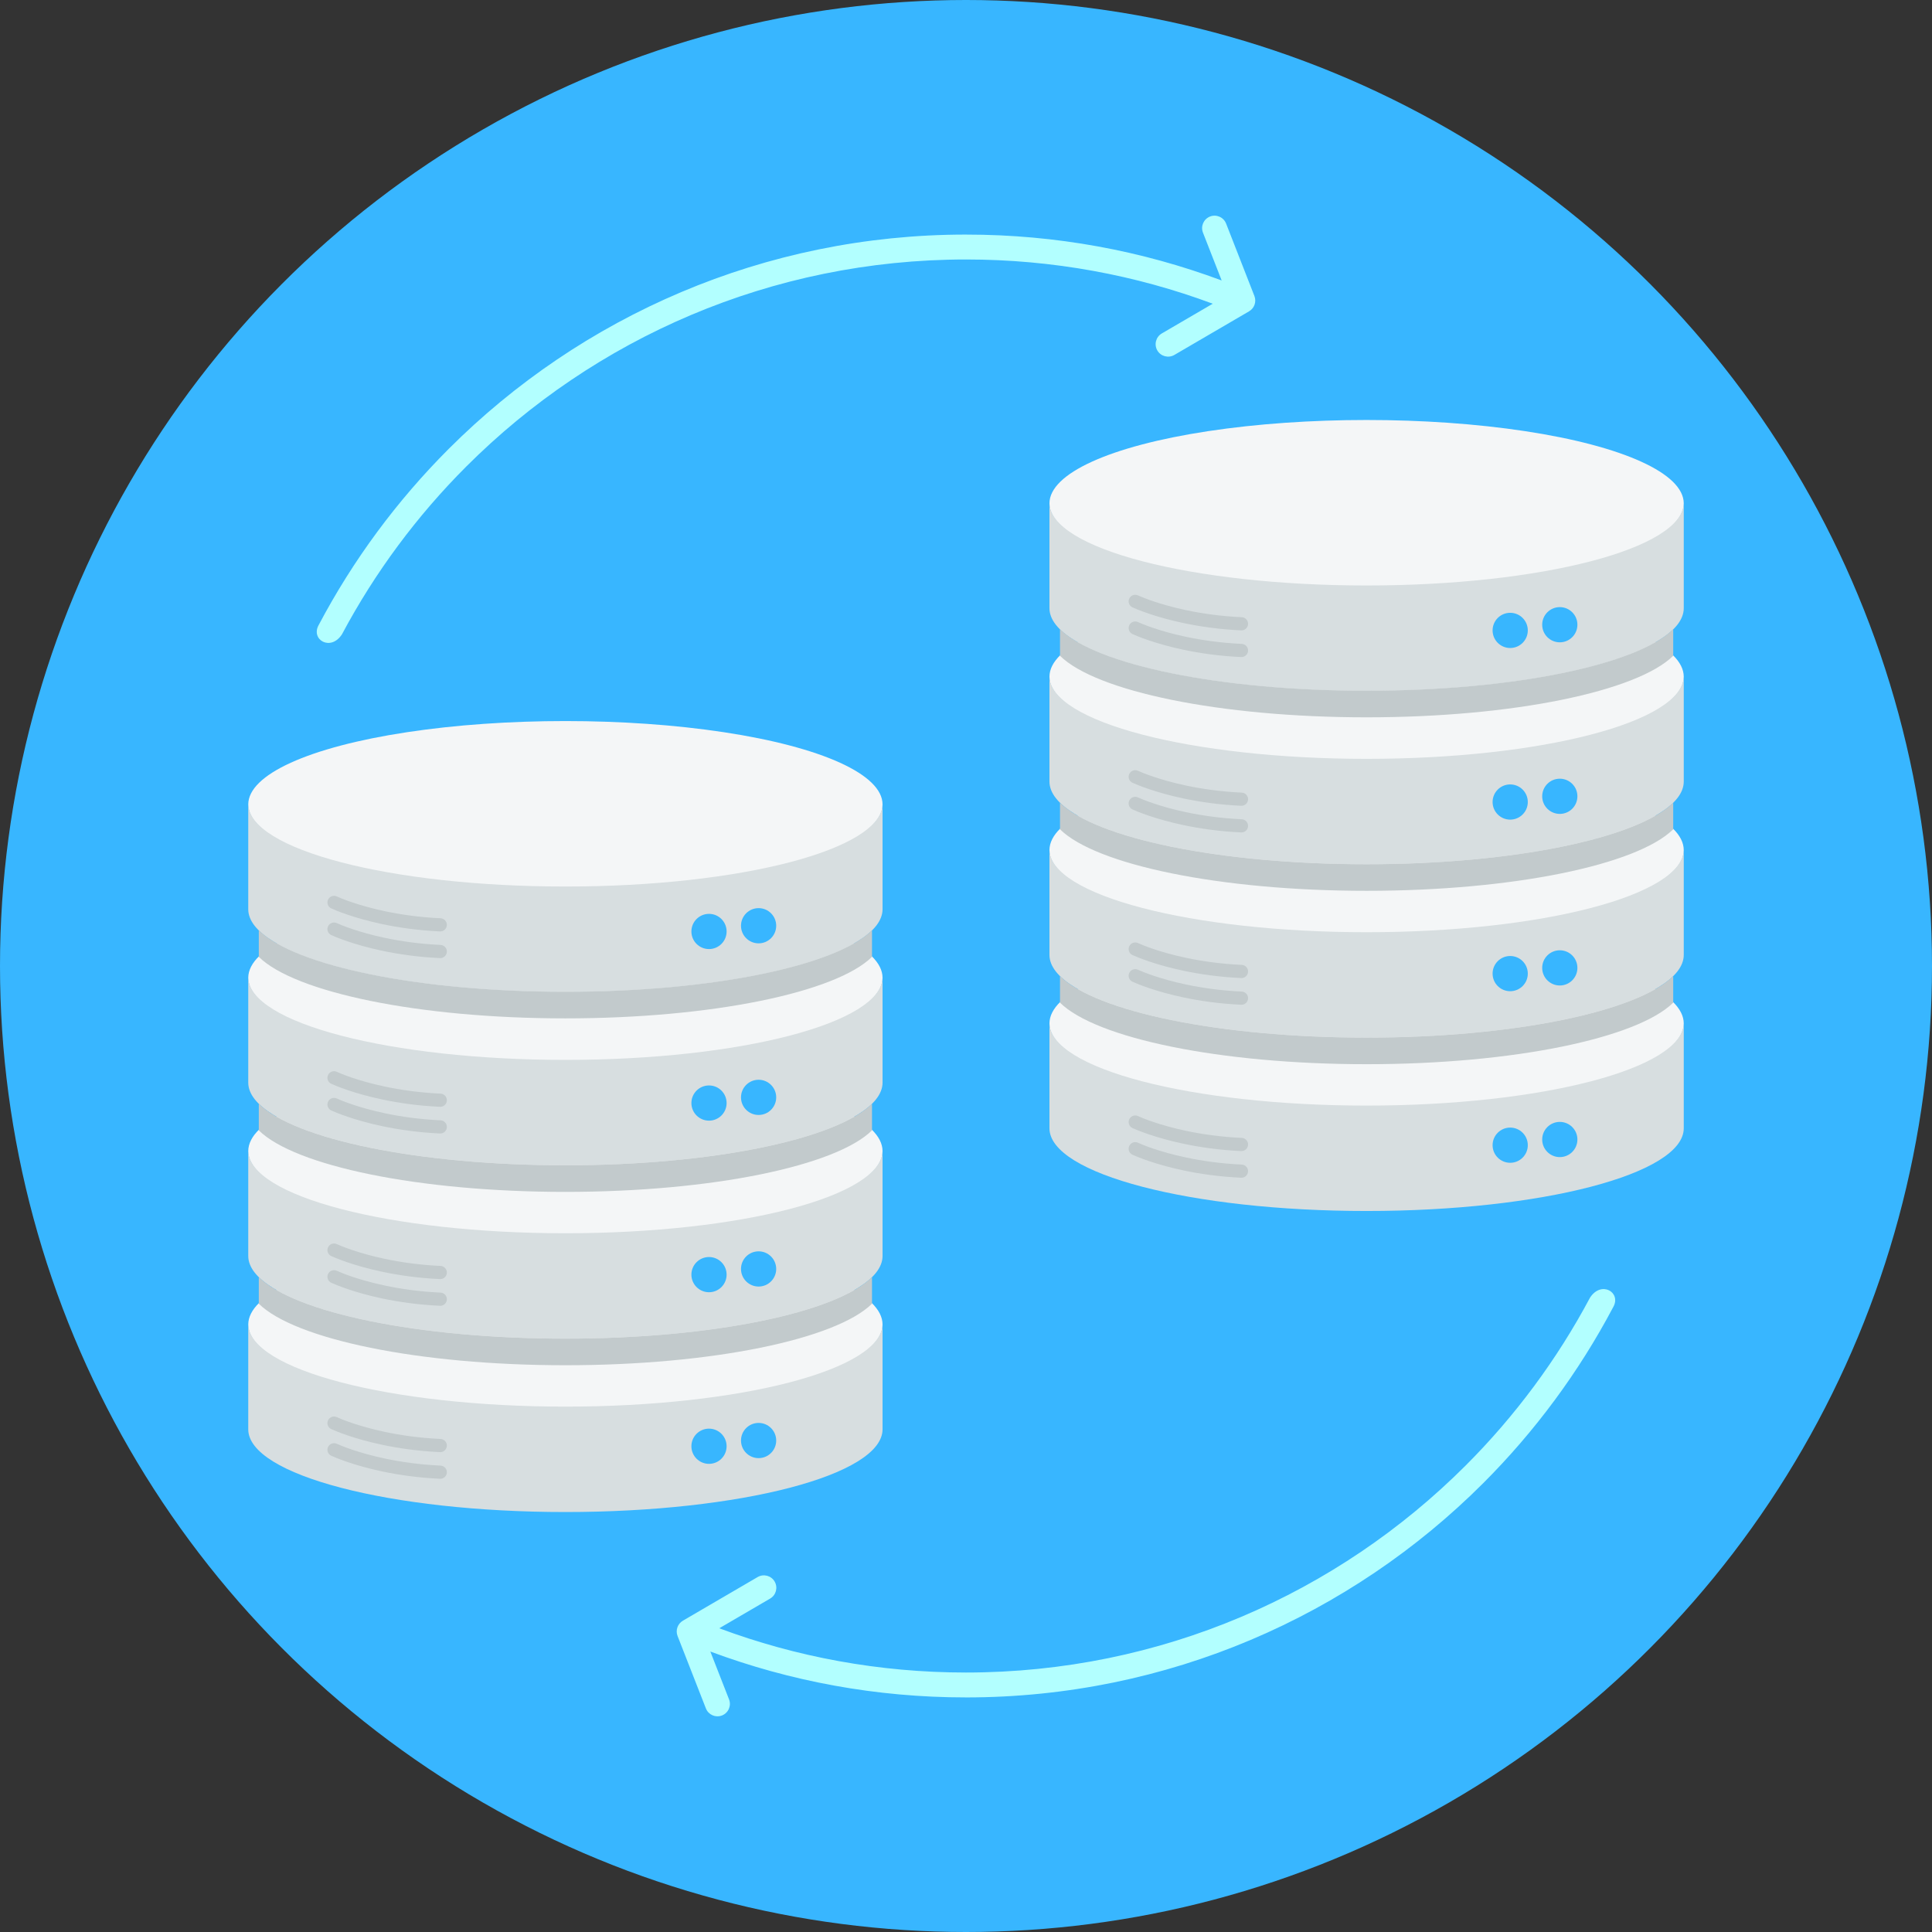 <svg xmlns="http://www.w3.org/2000/svg" xmlns:xlink="http://www.w3.org/1999/xlink" height="800px" width="800px" id="Layer_1" viewBox="0 0 512 512" xml:space="preserve" fill="#000000"><rect x="0" y="0" width="512" height="512" fill="#333333" stroke="none"/><g id="SVGRepo_bgCarrier" stroke-width="0"></g><g id="SVGRepo_tracerCarrier" stroke-linecap="round" stroke-linejoin="round"></g><g id="SVGRepo_iconCarrier"> <circle style="fill:#38B6FF;" cx="256" cy="256" r="256"></circle> <ellipse style="fill:#F4F6F7;" cx="149.837" cy="351.014" rx="84.046" ry="22.097"></ellipse> <path style="fill:#D7DEE0;" d="M233.886,350.841v27.934c0,12.109-37.632,21.929-84.049,21.929s-84.049-9.816-84.049-21.929v-27.934 c0,12.109,37.632,21.929,84.049,21.929S233.886,362.95,233.886,350.841z"></path> <ellipse style="fill:#F4F6F7;" cx="149.837" cy="305.064" rx="84.046" ry="22.097"></ellipse> <path style="fill:#D7DEE0;" d="M233.886,304.897v27.934c0,12.109-37.632,21.929-84.049,21.929s-84.049-9.816-84.049-21.929v-27.934 c0,12.114,37.632,21.929,84.049,21.929S233.886,317.011,233.886,304.897z"></path> <ellipse style="fill:#F4F6F7;" cx="149.837" cy="259.124" rx="84.046" ry="22.097"></ellipse> <path style="fill:#D7DEE0;" d="M233.886,258.952v27.934c0,12.109-37.632,21.929-84.049,21.929S65.789,299,65.789,286.887v-27.934 c0,12.114,37.632,21.929,84.049,21.929S233.886,271.067,233.886,258.952z"></path> <ellipse style="fill:#F4F6F7;" cx="149.837" cy="213.184" rx="84.046" ry="22.097"></ellipse> <path style="fill:#D7DEE0;" d="M233.886,213.009v27.934c0,12.109-37.632,21.929-84.049,21.929s-84.049-9.816-84.049-21.929v-27.934 c0,12.114,37.632,21.929,84.049,21.929S233.886,225.122,233.886,213.009z"></path> <g> <path style="fill:#C2CACC;" d="M231.09,246.53v7.047c-9.521,9.384-42.289,16.303-81.252,16.303 c-38.968,0-71.731-6.919-81.252-16.303v-7.047c9.521,9.384,42.289,16.303,81.252,16.303S221.568,255.919,231.09,246.53z"></path> <path style="fill:#C2CACC;" d="M231.09,292.513v7.047c-9.521,9.384-42.289,16.303-81.252,16.303 c-38.968,0-71.731-6.915-81.252-16.303v-7.047c9.521,9.384,42.289,16.299,81.252,16.299S221.568,301.896,231.09,292.513z"></path> <path style="fill:#C2CACC;" d="M231.09,338.452v7.047c-9.521,9.384-42.289,16.303-81.252,16.303 c-38.968,0-71.731-6.915-81.252-16.303v-7.047c9.521,9.384,42.289,16.303,81.252,16.303S221.568,347.841,231.09,338.452z"></path> </g> <circle style="fill:#38B6FF;" cx="201.037" cy="245.331" r="4.665"></circle> <circle style="fill:#38B6Fe;" cx="187.893" cy="246.848" r="4.665"></circle> <circle style="fill:#38B6FF;" cx="201.037" cy="290.812" r="4.665"></circle> <circle style="fill:#38B6Fe;" cx="187.893" cy="292.319" r="4.665"></circle> <circle style="fill:#38B6FF;" cx="201.037" cy="336.283" r="4.665"></circle> <circle style="fill:#38B6Fe;" cx="187.893" cy="337.79" r="4.665"></circle> <circle style="fill:#38B6FF;" cx="201.037" cy="381.754" r="4.665"></circle> <circle style="fill:#38B6Fe;" cx="187.893" cy="383.271" r="4.665"></circle> <g> <path style="fill:#C2CACC;" d="M87.789,247.81c-0.877-0.403-1.261-1.445-0.858-2.322c0.403-0.877,1.445-1.261,2.322-0.858 c1.085,0.502,5.616,2.412,12.787,3.924c4.114,0.867,9.076,1.602,14.716,1.862c0.962,0.043,1.711,0.858,1.669,1.819 c-0.043,0.962-0.858,1.711-1.819,1.669c-5.873-0.27-11.019-1.033-15.275-1.933c-7.545-1.593-12.38-3.63-13.541-4.166L87.789,247.81 L87.789,247.81z"></path> <path style="fill:#C2CACC;" d="M87.789,240.739c-0.877-0.403-1.261-1.441-0.858-2.317c0.403-0.876,1.445-1.261,2.322-0.858 c1.085,0.502,5.616,2.407,12.787,3.924c4.114,0.867,9.076,1.602,14.716,1.862c0.962,0.043,1.711,0.858,1.669,1.82 c-0.043,0.962-0.858,1.711-1.819,1.669c-5.873-0.27-11.019-1.033-15.275-1.933c-7.545-1.593-12.38-3.635-13.541-4.171 L87.789,240.739L87.789,240.739z"></path> <path style="fill:#C2CACC;" d="M87.789,294.285c-0.877-0.403-1.261-1.441-0.858-2.317c0.403-0.877,1.445-1.261,2.322-0.857 c1.085,0.502,5.616,2.407,12.787,3.924c4.114,0.867,9.076,1.602,14.716,1.862c0.962,0.043,1.711,0.857,1.669,1.819 c-0.042,0.962-0.858,1.711-1.819,1.669c-5.873-0.27-11.019-1.033-15.275-1.933c-7.545-1.593-12.38-3.635-13.541-4.171 L87.789,294.285L87.789,294.285z"></path> <path style="fill:#C2CACC;" d="M87.789,287.219c-0.877-0.403-1.261-1.445-0.858-2.322c0.403-0.877,1.445-1.261,2.322-0.858 c1.085,0.502,5.616,2.412,12.787,3.924c4.114,0.867,9.076,1.602,14.716,1.862c0.962,0.043,1.711,0.857,1.669,1.819 c-0.042,0.962-0.858,1.711-1.819,1.669c-5.873-0.27-11.019-1.033-15.275-1.929c-7.545-1.593-12.38-3.635-13.541-4.171 L87.789,287.219L87.789,287.219z"></path> <path style="fill:#C2CACC;" d="M87.789,339.949c-0.877-0.403-1.261-1.445-0.858-2.322c0.403-0.876,1.445-1.261,2.322-0.857 c1.085,0.502,5.616,2.412,12.787,3.924c4.114,0.867,9.076,1.602,14.716,1.862c0.962,0.043,1.711,0.858,1.669,1.82 c-0.043,0.962-0.858,1.711-1.819,1.669c-5.873-0.27-11.019-1.033-15.275-1.929c-7.545-1.593-12.38-3.635-13.541-4.171 L87.789,339.949L87.789,339.949z"></path> <path style="fill:#C2CACC;" d="M87.789,332.878c-0.877-0.403-1.261-1.445-0.858-2.322c0.403-0.877,1.445-1.261,2.322-0.857 c1.085,0.502,5.616,2.407,12.787,3.924c4.114,0.867,9.076,1.602,14.716,1.862c0.962,0.043,1.711,0.858,1.669,1.819 c-0.043,0.962-0.858,1.711-1.819,1.669c-5.873-0.27-11.019-1.033-15.275-1.933c-7.545-1.593-12.38-3.635-13.541-4.166 L87.789,332.878L87.789,332.878z"></path> <path style="fill:#C2CACC;" d="M87.789,385.793c-0.877-0.403-1.261-1.445-0.858-2.322c0.403-0.877,1.445-1.261,2.322-0.858 c1.085,0.502,5.616,2.407,12.787,3.924c4.114,0.867,9.076,1.602,14.716,1.862c0.962,0.043,1.711,0.858,1.669,1.82 c-0.042,0.962-0.858,1.711-1.819,1.669c-5.873-0.27-11.019-1.033-15.275-1.933c-7.545-1.593-12.38-3.635-13.541-4.166 L87.789,385.793L87.789,385.793z"></path> <path style="fill:#C2CACC;" d="M87.789,378.727c-0.877-0.403-1.261-1.441-0.858-2.317c0.403-0.876,1.445-1.261,2.322-0.857 c1.085,0.502,5.616,2.407,12.787,3.924c4.114,0.867,9.076,1.602,14.716,1.862c0.962,0.043,1.711,0.858,1.669,1.82 c-0.043,0.962-0.858,1.711-1.819,1.669c-5.873-0.27-11.019-1.033-15.275-1.933c-7.545-1.593-12.38-3.635-13.541-4.171 L87.789,378.727L87.789,378.727z"></path> </g> <ellipse style="fill:#F4F6F7;" cx="362.163" cy="271.23" rx="84.046" ry="22.097"></ellipse> <path style="fill:#D7DEE0;" d="M446.213,271.062v27.934c0,12.109-37.632,21.929-84.049,21.929s-84.049-9.816-84.049-21.929v-27.934 c0,12.114,37.632,21.929,84.049,21.929S446.213,283.176,446.213,271.062z"></path> <ellipse style="fill:#F4F6F7;" cx="362.163" cy="225.29" rx="84.046" ry="22.097"></ellipse> <path style="fill:#D7DEE0;" d="M446.213,225.118v27.934c0,12.109-37.632,21.929-84.049,21.929s-84.049-9.82-84.049-21.929v-27.934 c0,12.109,37.632,21.929,84.049,21.929S446.213,237.232,446.213,225.118z"></path> <ellipse style="fill:#F4F6F7;" cx="362.163" cy="179.34" rx="84.046" ry="22.097"></ellipse> <path style="fill:#D7DEE0;" d="M446.213,179.174v27.934c0,12.109-37.632,21.929-84.049,21.929s-84.049-9.82-84.049-21.929v-27.934 c0,12.109,37.632,21.929,84.049,21.929S446.213,191.288,446.213,179.174z"></path> <ellipse style="fill:#F4F6F7;" cx="362.163" cy="133.399" rx="84.046" ry="22.097"></ellipse> <path style="fill:#D7DEE0;" d="M446.213,133.23v27.934c0,12.109-37.632,21.929-84.049,21.929s-84.049-9.82-84.049-21.929V133.23 c0,12.109,37.632,21.929,84.049,21.929S446.213,145.344,446.213,133.23z"></path> <g> <path style="fill:#C2CACC;" d="M443.416,166.747v7.047c-9.521,9.384-42.285,16.303-81.252,16.303s-71.731-6.914-81.252-16.303 v-7.047c9.521,9.384,42.285,16.303,81.252,16.303S433.895,176.136,443.416,166.747z"></path> <path style="fill:#C2CACC;" d="M443.416,212.73v7.047c-9.521,9.384-42.285,16.299-81.252,16.299s-71.731-6.914-81.252-16.299 v-7.047c9.521,9.384,42.285,16.303,81.252,16.303S433.895,222.113,443.416,212.73z"></path> <path style="fill:#C2CACC;" d="M443.416,258.673v7.047c-9.521,9.384-42.285,16.303-81.252,16.303s-71.731-6.915-81.252-16.303 v-7.047c9.521,9.384,42.285,16.303,81.252,16.303S433.895,268.057,443.416,258.673z"></path> </g> <circle style="fill:#38B6FF;" cx="413.363" cy="165.557" r="4.665"></circle> <circle style="fill:#38B6Fe;" cx="400.218" cy="167.064" r="4.665"></circle> <circle style="fill:#38B6FF;" cx="413.363" cy="211.028" r="4.665"></circle> <circle style="fill:#38B6Fe;" cx="400.218" cy="212.545" r="4.665"></circle> <circle style="fill:#38B6FF;" cx="413.363" cy="256.499" r="4.665"></circle> <circle style="fill:#38B6Fe;" cx="400.218" cy="258.016" r="4.665"></circle> <circle style="fill:#38B6FF;" cx="413.363" cy="301.98" r="4.665"></circle> <circle style="fill:#38B6Fe;" cx="400.218" cy="303.487" r="4.665"></circle> <g> <path style="fill:#C2CACC;" d="M300.115,168.032c-0.877-0.403-1.261-1.445-0.858-2.322c0.403-0.877,1.445-1.261,2.322-0.858 c1.085,0.502,5.616,2.412,12.787,3.924c4.114,0.867,9.076,1.602,14.716,1.862c0.962,0.043,1.711,0.858,1.669,1.82 c-0.043,0.962-0.858,1.711-1.819,1.669c-5.873-0.27-11.019-1.033-15.275-1.929c-7.545-1.593-12.38-3.635-13.541-4.171v0.005 H300.115z"></path> <path style="fill:#C2CACC;" d="M300.115,160.961c-0.877-0.403-1.261-1.445-0.858-2.322c0.403-0.877,1.445-1.261,2.322-0.858 c1.085,0.502,5.616,2.407,12.787,3.924c4.114,0.867,9.076,1.602,14.716,1.862c0.962,0.043,1.711,0.858,1.669,1.82 c-0.043,0.962-0.858,1.711-1.819,1.669c-5.873-0.27-11.019-1.033-15.275-1.933c-7.545-1.593-12.38-3.635-13.541-4.166v0.004 H300.115z"></path> <path style="fill:#C2CACC;" d="M300.115,214.506c-0.877-0.403-1.261-1.445-0.858-2.322c0.403-0.877,1.445-1.261,2.322-0.858 c1.085,0.502,5.616,2.407,12.787,3.924c4.114,0.867,9.076,1.602,14.716,1.862c0.962,0.043,1.711,0.858,1.669,1.82 c-0.043,0.962-0.858,1.711-1.819,1.669c-5.873-0.27-11.019-1.033-15.275-1.933c-7.545-1.593-12.38-3.63-13.541-4.166v0.004H300.115 z"></path> <path style="fill:#C2CACC;" d="M300.115,207.44c-0.877-0.403-1.261-1.441-0.858-2.317c0.403-0.877,1.445-1.261,2.322-0.858 c1.085,0.502,5.616,2.407,12.787,3.924c4.114,0.867,9.076,1.602,14.716,1.862c0.962,0.043,1.711,0.858,1.669,1.819 c-0.043,0.962-0.858,1.711-1.819,1.669c-5.873-0.27-11.019-1.033-15.275-1.933c-7.545-1.593-12.38-3.635-13.541-4.171v0.005 H300.115z"></path> <path style="fill:#C2CACC;" d="M300.115,260.166c-0.877-0.403-1.261-1.441-0.858-2.317c0.403-0.877,1.445-1.261,2.322-0.857 c1.085,0.502,5.616,2.407,12.787,3.924c4.114,0.867,9.076,1.602,14.716,1.862c0.962,0.043,1.711,0.858,1.669,1.819 c-0.043,0.962-0.858,1.711-1.819,1.669c-5.873-0.27-11.019-1.033-15.275-1.933c-7.545-1.593-12.38-3.635-13.541-4.171v0.004 H300.115z"></path> <path style="fill:#C2CACC;" d="M300.115,253.1c-0.877-0.403-1.261-1.445-0.858-2.322c0.403-0.877,1.445-1.261,2.322-0.858 c1.085,0.502,5.616,2.412,12.787,3.924c4.114,0.867,9.076,1.602,14.716,1.862c0.962,0.043,1.711,0.857,1.669,1.819 c-0.043,0.962-0.858,1.711-1.819,1.669c-5.873-0.27-11.019-1.033-15.275-1.929c-7.545-1.593-12.38-3.635-13.541-4.171v0.006 H300.115z"></path> <path style="fill:#C2CACC;" d="M300.115,306.015c-0.877-0.403-1.261-1.445-0.858-2.322c0.403-0.877,1.445-1.261,2.322-0.857 c1.085,0.502,5.616,2.412,12.787,3.924c4.114,0.867,9.076,1.602,14.716,1.862c0.962,0.043,1.711,0.858,1.669,1.819 c-0.043,0.962-0.858,1.711-1.819,1.669c-5.873-0.27-11.019-1.033-15.275-1.929c-7.545-1.593-12.38-3.635-13.541-4.171v0.005 H300.115z"></path> <path style="fill:#C2CACC;" d="M300.115,298.949c-0.877-0.403-1.261-1.445-0.858-2.322c0.403-0.876,1.445-1.261,2.322-0.857 c1.085,0.502,5.616,2.407,12.787,3.924c4.114,0.867,9.076,1.602,14.716,1.862c0.962,0.043,1.711,0.858,1.669,1.82 c-0.043,0.962-0.858,1.711-1.819,1.669c-5.873-0.27-11.019-1.033-15.275-1.933c-7.545-1.593-12.38-3.635-13.541-4.166v0.003 H300.115z"></path> </g> <g> <path style="fill:#B2FFFF;" d="M256.024,62.167c23.825,0,46.646,4.299,67.731,12.161l-4.957-12.678 c-0.664-1.692,0.176-3.602,1.867-4.266c1.692-0.664,3.602,0.176,4.266,1.867l7.502,19.2c0.597,1.531-0.029,3.237-1.407,4.043v0.005 l-19.81,11.564c-1.574,0.914-3.592,0.388-4.512-1.185c-0.914-1.574-0.388-3.593,1.185-4.512l13.498-7.877 c-20.351-7.583-42.375-11.725-65.366-11.725c-51.721,0-98.547,20.967-132.443,54.859c-13.058,13.057-24.195,28.033-32.954,44.475 c-2.99,4.616-8.365,1.422-6.161-2.474c9.118-17.261,20.768-32.982,34.451-46.669c35.085-35.085,83.566-56.792,137.111-56.792v0.003 H256.024z"></path> <path style="fill:#B2FFFF;" d="M255.976,449.833c-23.825,0-46.646-4.299-67.731-12.161l4.957,12.678 c0.664,1.692-0.176,3.602-1.867,4.266c-1.692,0.664-3.602-0.176-4.266-1.867l-7.507-19.199c-0.597-1.531,0.028-3.237,1.407-4.043 v-0.005l19.81-11.564c1.574-0.915,3.593-0.388,4.507,1.185c0.915,1.574,0.388,3.592-1.185,4.512l-13.498,7.877 c20.351,7.583,42.375,11.725,65.366,11.725c51.721,0,98.547-20.967,132.443-54.859c13.057-13.057,24.195-28.033,32.954-44.475 c2.99-4.616,8.365-1.422,6.161,2.474c-9.118,17.261-20.768,32.982-34.451,46.669c-35.085,35.085-83.566,56.792-137.111,56.792 L255.976,449.833z"></path> </g> </g></svg>